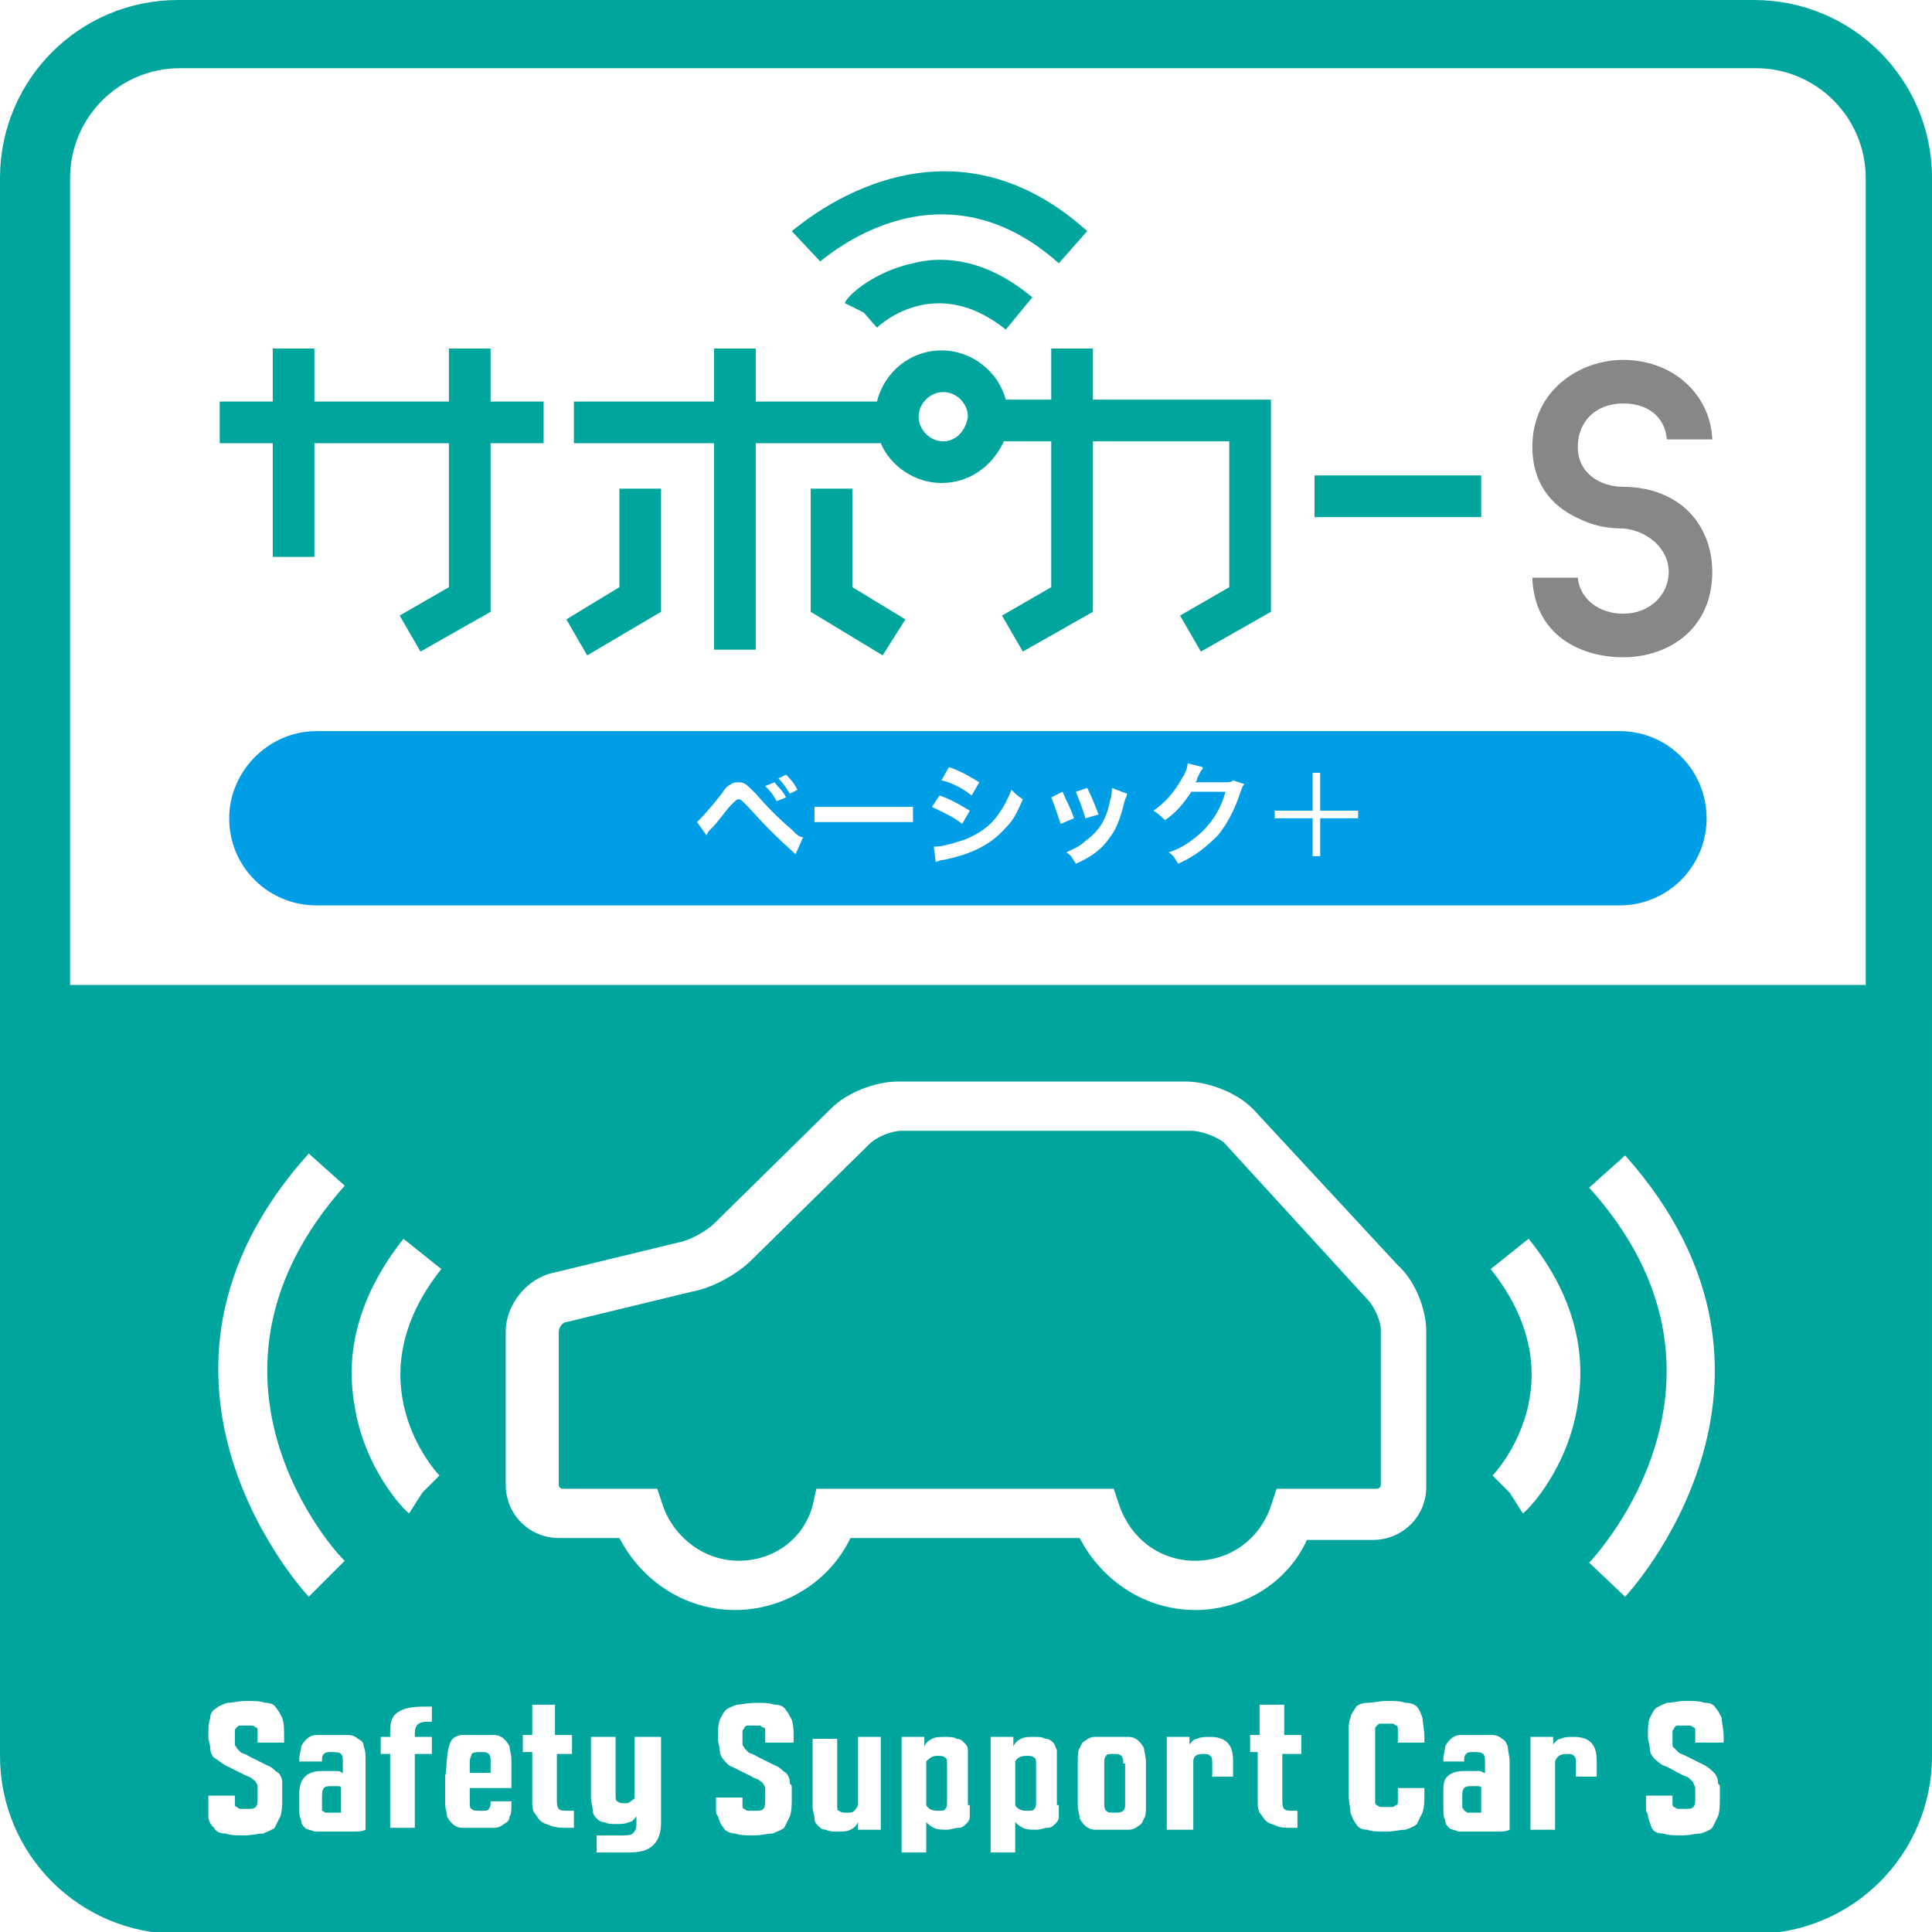 <?xml version="1.0" encoding="utf-8"?>
<!-- Generator: Adobe Illustrator 22.0.1, SVG Export Plug-In . SVG Version: 6.00 Build 0)  -->
<svg version="1.1" id="レイヤー_1" xmlns="http://www.w3.org/2000/svg" xmlns:xlink="http://www.w3.org/1999/xlink" x="0px"
	 y="0px" viewBox="0 0 102 102" style="enable-background:new 0 0 102 102;" xml:space="preserve">
<rect x="0" y="0" width="102" height="102" fill="#333333" stroke="none"/>
<style type="text/css">
	.st0{fill:none;stroke:#FFFFFF;stroke-width:9;stroke-linecap:round;stroke-linejoin:round;}
	.st1{fill:#FFFFFF;}
	.st2{fill:#009EE7;}
	.st3{fill:#878787;}
	.st4{fill:#00A69D;}
</style>
<g>
	<g>
		<path class="st0" d="M92.6,0H9.4C4.2,0,0,4.2,0,9.4V54l0,0v38.2v0v0.5c0,5.2,4.2,9.4,9.4,9.4h83.2c5.2,0,9.4-4.2,9.4-9.4v-0.5V54
			V9.4C102,4.2,97.8,0,92.6,0z"/>
		<g>
			<path class="st0" d="M90.1,43.2c0,2.5-2,4.6-4.6,4.6H16.7c-2.5,0-4.6-2-4.6-4.6l0,0c0-2.5,2.1-4.6,4.6-4.6h68.8
				C88.1,38.6,90.1,40.7,90.1,43.2L90.1,43.2z"/>
			<path class="st0" d="M88,26.2c-1-0.5-2.1-0.5-2.3-0.5c-1.2,0-2.4-0.7-2.4-2.1c0-1.4,1-2.3,2.4-2.3c1.3,0,2.2,0.7,2.3,1.9h2.4
				c-0.1-2.4-2.1-4.2-4.7-4.2c-2.3,0-4.8,1.6-4.8,4.6c0,1.8,0.9,3.1,2.5,3.8c1,0.5,2,0.5,2.3,0.5c1.2,0.1,2.4,1,2.4,2.3
				c0,1.2-1,2.2-2.4,2.2c-1.3,0-2.3-0.8-2.4-1.9h-2.4c0.1,3,2.5,4.2,4.8,4.2c2.4,0,4.7-1.5,4.7-4.5C90.4,28.4,89.5,26.9,88,26.2z"/>
			<g>
				<polygon class="st0" points="25.9,18.4 23.7,18.4 23.7,21.2 16.6,21.2 16.6,18.4 14.4,18.4 14.4,21.2 11.6,21.2 11.6,23.4 
					14.4,23.4 14.4,29.4 16.6,29.4 16.6,23.4 23.7,23.4 23.7,31 21.1,32.5 22.2,34.4 25.9,32.3 25.9,23.4 28.7,23.4 28.7,21.2 
					25.9,21.2 				"/>
				<path class="st0" d="M57.7,18.4h-2.2v2.7h-2.4c-0.4-1.5-1.8-2.6-3.4-2.6c-1.6,0-3,1.1-3.4,2.7h-6.4v-2.8h-2.2v2.8h-7.4v2.2h7.4
					v10.9h2.2V23.4h6.6c0.5,1.2,1.8,2.1,3.2,2.1c1.5,0,2.7-0.9,3.3-2.2h2.5V31l-2.6,1.5l1.1,1.9l3.7-2.1v-9h7.2V31l-2.6,1.5l1.1,1.9
					l3.7-2.1V21.1h-9.4V18.4z M49.8,23.3c-0.7,0-1.3-0.6-1.3-1.3c0-0.7,0.6-1.3,1.3-1.3c0.7,0,1.3,0.6,1.3,1.3
					C51,22.7,50.5,23.3,49.8,23.3z"/>
				<polygon class="st0" points="32.7,31 29.9,32.7 31,34.6 34.9,32.3 34.9,25.8 32.7,25.8 				"/>
				<polygon class="st0" points="45,25.8 42.8,25.8 42.8,32.3 46.6,34.6 47.8,32.7 45,31 				"/>
				<rect x="69.4" y="25.1" class="st0" width="8.8" height="2.2"/>
				<path class="st0" d="M48.2,13.9c-1.9,0.4-3.4,1.6-3.6,2.1l1,0.5l0.7,0.8c0.3-0.3,3.2-2.8,6.8,0.1l1.4-1.7
					C52,13.6,49.7,13.5,48.2,13.9z"/>
				<path class="st0" d="M55.9,13.9l1.5-1.7c-7.9-7.1-15.5,0-15.6,0l1.5,1.6C43.5,13.7,49.5,8.2,55.9,13.9z"/>
			</g>
			<g>
				<path class="st0" d="M36.8,43.4c0.1-0.1,0.1-0.1,0.2-0.2c0.2-0.2,0.8-0.9,1.1-1.3c0.2-0.3,0.3-0.4,0.5-0.5
					c0.1-0.1,0.3-0.1,0.4-0.1c0.3,0,0.4,0.1,0.9,0.6c0.6,0.7,1.2,1.3,1.9,1.9c0.3,0.3,0.4,0.4,0.6,0.4L42,45.1
					c-1.2-1.1-1.5-1.4-2.5-2.5c-0.4-0.4-0.4-0.4-0.5-0.4c-0.1,0-0.1,0-0.4,0.3c-0.3,0.3-0.6,0.8-1.1,1.3c-0.1,0.1-0.1,0.1-0.2,0.3
					L36.8,43.4z M40.9,41.3c0.2,0.3,0.4,0.4,0.6,0.8L41,42.3c-0.2-0.4-0.4-0.6-0.6-0.8L40.9,41.3z M41.7,41.9
					c-0.2-0.3-0.3-0.5-0.6-0.8l0.4-0.2c0.2,0.2,0.4,0.4,0.6,0.8L41.7,41.9z"/>
				<path class="st0" d="M43,42.6c0.3,0,0.4,0,1,0h3.2c0.6,0,0.7,0,1,0v0.8c-0.2,0-0.3,0-1,0h-3.2c-0.7,0-0.7,0-1,0V42.6z"/>
				<path class="st0" d="M49.6,42c0.6,0.2,1.1,0.5,1.6,0.8l-0.4,0.7c-0.5-0.4-1-0.6-1.6-0.9L49.6,42z M49.3,44.7
					c0.5,0,1.1-0.2,1.7-0.4c0.7-0.3,1.3-0.7,1.7-1.3c0.3-0.4,0.5-0.8,0.7-1.3c0.2,0.2,0.3,0.3,0.6,0.5c-0.3,0.7-0.5,1.1-0.9,1.5
					c-0.8,0.9-1.8,1.4-3.3,1.7c-0.2,0-0.3,0.1-0.4,0.1L49.3,44.7z M50.1,40.5c0.6,0.2,1.1,0.5,1.6,0.8L51.3,42
					c-0.5-0.4-1.1-0.7-1.6-0.8L50.1,40.5z"/>
				<path class="st0" d="M56.1,41.8c0.2,0.5,0.4,0.8,0.6,1.4L56,43.5c-0.2-0.6-0.3-0.9-0.5-1.4L56.1,41.8z M59.5,41.9
					c0,0.1,0,0.1-0.1,0.3c-0.2,0.8-0.4,1.5-0.8,2c-0.4,0.6-0.9,1-1.8,1.4c-0.2-0.3-0.2-0.4-0.5-0.6c0.4-0.2,0.7-0.3,1-0.6
					c0.7-0.5,1.1-1.1,1.3-2.1c0.1-0.3,0.1-0.5,0.1-0.7L59.5,41.9z M57.4,41.6c0.3,0.6,0.4,0.9,0.6,1.4l-0.7,0.2
					c-0.1-0.4-0.3-0.9-0.5-1.4L57.4,41.6z"/>
				<path class="st0" d="M65.7,41.4c-0.1,0.1-0.1,0.1-0.2,0.4c-0.3,0.9-0.7,1.7-1.2,2.3c-0.6,0.6-1.2,1.1-2.1,1.5
					c-0.2-0.3-0.2-0.4-0.5-0.6c0.6-0.2,0.9-0.4,1.3-0.7c0.8-0.6,1.4-1.4,1.7-2.5l-1.8,0c-0.4,0.6-0.8,1.1-1.4,1.5
					c-0.2-0.2-0.3-0.3-0.6-0.5c0.7-0.5,1.1-1,1.5-1.7c0.2-0.3,0.3-0.6,0.3-0.8l0.8,0.2c0,0.1,0,0.1-0.1,0.2c0,0,0,0-0.1,0.2
					c0,0,0,0-0.1,0.2c0,0.1,0,0.1-0.1,0.2c0.1,0,0.2,0,0.3,0l1.3,0c0.2,0,0.3,0,0.4-0.1L65.7,41.4z"/>
				<path class="st0" d="M71.7,42.8v0.4h-2v2h-0.4v-2h-2v-0.4h2v-2h0.4v2H71.7z"/>
			</g>
			<path class="st0" d="M92.6,0H9.4C4.2,0,0,4.2,0,9.4V54l0,0v38.2v0v0.5c0,5.2,4.2,9.4,9.4,9.4h83.2c5.2,0,9.4-4.2,9.4-9.4v-0.5V54
				V9.4C102,4.2,97.8,0,92.6,0z M3.7,52V9.4c0-3.2,2.6-5.8,5.8-5.8h83.2c3.2,0,5.8,2.6,5.8,5.8V52H3.7z"/>
			<g>
				<path class="st0" d="M21.6,79.9c-0.3-0.2-2.4-2.4-2.9-5.8c-0.5-3,0.4-5.9,2.6-8.7l2,1.6c-4.7,5.9-0.3,10.7-0.1,10.9l-0.9,0.9
					L21.6,79.9z"/>
				<path class="st0" d="M16.3,84.3c-0.1-0.1-10.7-11.5,0-23.4l1.9,1.7c-9,10.1-0.4,19.5,0,19.8L16.3,84.3z"/>
				<path class="st0" d="M80.4,79.9l-0.7-1.1l-0.9-0.9c0.2-0.2,4.6-5-0.1-10.9l2-1.6c2.2,2.7,3.1,5.7,2.6,8.7
					C82.8,77.5,80.7,79.7,80.4,79.9z"/>
				<path class="st0" d="M85.8,84.3l-1.9-1.8l1,0.9l-1-0.9c0.4-0.4,9-9.8,0-19.8l1.9-1.7C96.4,72.9,85.9,84.2,85.8,84.3z"/>
				<path class="st0" d="M63.1,85c-2.6,0-4.9-1.5-6.1-3.8H44.9c-1.1,2.3-3.5,3.8-6.1,3.8c-2.6,0-4.9-1.5-6.1-3.8h-3.2
					c-1.6,0-2.8-1.3-2.8-2.8v-8.1c0-1.4,1.1-2.8,2.5-3.1l6.6-1.6c0.6-0.1,1.5-0.6,1.9-1l6.2-6.1c0.8-0.8,2.3-1.4,3.5-1.4h15.2
					c1.2,0,2.7,0.6,3.5,1.4l0.1,0.1l7.6,8.2c0.9,0.8,1.5,2.3,1.5,3.5v8.2c0,1.6-1.3,2.8-2.8,2.8h-3.5C68,83.5,65.7,85,63.1,85z
					 M43.1,78.6h15.7l0.3,0.9c0.6,1.7,2.1,2.9,4,2.9c1.8,0,3.4-1.1,4-2.9l0.3-0.9h5.3c0.1,0,0.2-0.1,0.2-0.2v-8.2
					c0-0.5-0.4-1.3-0.7-1.6l-0.1-0.1l-7.5-8.2c-0.4-0.3-1.2-0.6-1.7-0.6H47.6c-0.5,0-1.3,0.3-1.7,0.7l-6.2,6.1
					c-0.8,0.8-2.1,1.5-3.2,1.7l-6.6,1.6c-0.2,0-0.4,0.3-0.4,0.5v8.1c0,0.1,0.1,0.2,0.2,0.2h5l0.3,0.9c0.6,1.7,2.2,2.9,4,2.9
					c1.8,0,3.4-1.1,3.9-2.9L43.1,78.6z"/>
			</g>
			<g>
				<path class="st0" d="M22.8,92.6h-0.9v3.9h-1.3v-3.9h-0.5v-0.9h0.5v-0.3c0-0.5,0.1-0.8,0.4-1c0.3-0.2,0.7-0.3,1.4-0.3h0.4v0.8
					h-0.3c-0.4,0-0.6,0.2-0.6,0.6v0.2h0.9V92.6z"/>
				<path class="st0" d="M23.9,91.8c0.1-0.1,0.3-0.2,0.5-0.2c0.2,0,0.5,0,0.9,0c0.3,0,0.6,0,0.8,0c0.2,0,0.4,0.1,0.5,0.2
					c0.1,0.1,0.2,0.2,0.3,0.4c0,0.2,0.1,0.4,0.1,0.7v1.5h-2.2v0.7c0,0.2,0,0.4,0.1,0.4c0.1,0.1,0.2,0.1,0.5,0.1c0.2,0,0.4,0,0.4-0.1
					c0.1-0.1,0.1-0.2,0.1-0.4v0H27v0.1c0,0.3,0,0.6-0.1,0.7c0,0.2-0.1,0.3-0.3,0.4c-0.1,0.1-0.3,0.2-0.5,0.2c-0.2,0-0.5,0-0.8,0
					c-0.4,0-0.7,0-0.9,0c-0.2,0-0.4-0.1-0.5-0.2c-0.1-0.1-0.2-0.2-0.3-0.4c0-0.2-0.1-0.4-0.1-0.7v-1.5
					C23.6,93.8,23.5,92.2,23.9,91.8z M24.8,93.6h1.1v-0.6c0-0.2,0-0.3-0.1-0.4c-0.1-0.1-0.2-0.1-0.4-0.1c-0.2,0-0.4,0-0.5,0.1
					c0,0.1-0.1,0.2-0.1,0.4V93.6z"/>
				<path class="st0" d="M30.3,92.6h-0.9V95c0,0.2,0,0.4,0.1,0.5c0.1,0.1,0.2,0.1,0.5,0.1h0.3v0.9H30c-0.3,0-0.6,0-0.9-0.1
					c-0.2-0.1-0.4-0.1-0.6-0.3c-0.1-0.1-0.2-0.3-0.3-0.4c-0.1-0.2-0.1-0.4-0.1-0.6v-2.6h-0.5v-0.9h0.5v-1.6h1.2v1.6h0.9V92.6z"/>
				<path class="st0" d="M33.6,91.7h1.3v4.5c0,0.5-0.1,0.9-0.4,1.2c-0.3,0.3-0.7,0.4-1.3,0.4h-1.7v-0.9h1.3c0.3,0,0.5,0,0.6-0.1
					c0.1-0.1,0.2-0.2,0.2-0.5v-0.4c-0.1,0.1-0.2,0.3-0.4,0.3c-0.2,0.1-0.4,0.1-0.7,0.1c-0.2,0-0.4,0-0.6-0.1c-0.2,0-0.3-0.1-0.4-0.2
					c-0.1-0.1-0.2-0.2-0.2-0.4c0-0.2-0.1-0.4-0.1-0.7v-3.2h1.3v3c0,0.2,0,0.4,0.1,0.4c0.1,0.1,0.2,0.1,0.4,0.1c0.1,0,0.2,0,0.3-0.1
					c0.1-0.1,0.2-0.1,0.2-0.2V91.7z"/>
				<path class="st0" d="M45.2,91.7h1.3v4.9h-1.2v-0.4c-0.1,0.2-0.2,0.3-0.4,0.4c-0.2,0.1-0.4,0.1-0.7,0.1c-0.2,0-0.4,0-0.6-0.1
					c-0.2,0-0.3-0.1-0.4-0.2c-0.1-0.1-0.2-0.2-0.2-0.4c0-0.2-0.1-0.4-0.1-0.6v-3.6h1.3v3.5c0,0.2,0,0.3,0.1,0.3
					c0.1,0.1,0.2,0.1,0.4,0.1c0.2,0,0.3,0,0.4-0.1c0.1-0.1,0.1-0.1,0.2-0.3V91.7z"/>
				<path class="st0" d="M51.2,95.3c0,0.3,0,0.5,0,0.6c0,0.2-0.1,0.3-0.2,0.4c-0.1,0.1-0.2,0.2-0.4,0.2c-0.2,0-0.4,0.1-0.6,0.1
					c-0.3,0-0.5,0-0.7-0.1c-0.2-0.1-0.3-0.2-0.4-0.3v1.6h-1.3v-6.1h1.2v0.5c0.1-0.2,0.2-0.3,0.4-0.4c0.2-0.1,0.4-0.1,0.7-0.1
					c0.2,0,0.5,0,0.6,0.1c0.2,0,0.3,0.1,0.4,0.2c0.1,0.1,0.2,0.2,0.2,0.4c0,0.2,0,0.4,0,0.6V95.3z M48.9,95.3
					c0.1,0.2,0.3,0.3,0.6,0.3c0.2,0,0.4,0,0.4-0.1c0.1-0.1,0.1-0.2,0.1-0.4v-1.9c0-0.2,0-0.4-0.1-0.4c-0.1-0.1-0.2-0.1-0.4-0.1
					c-0.3,0-0.4,0.1-0.6,0.3V95.3z"/>
				<path class="st0" d="M55.9,95.3c0,0.3,0,0.5,0,0.6c0,0.2-0.1,0.3-0.2,0.4c-0.1,0.1-0.2,0.2-0.4,0.2c-0.2,0-0.3,0.1-0.6,0.1
					c-0.3,0-0.5,0-0.7-0.1c-0.2-0.1-0.3-0.2-0.4-0.3v1.6h-1.3v-6.1h1.2v0.5c0.1-0.2,0.2-0.3,0.4-0.4c0.2-0.1,0.4-0.1,0.7-0.1
					c0.3,0,0.4,0,0.6,0.1c0.2,0,0.3,0.1,0.4,0.2c0.1,0.1,0.1,0.2,0.2,0.4c0,0.2,0,0.4,0,0.6V95.3z M53.6,95.3
					c0.1,0.2,0.3,0.3,0.6,0.3c0.2,0,0.4,0,0.4-0.1c0.1-0.1,0.1-0.2,0.1-0.4v-1.9c0-0.2,0-0.4-0.1-0.4c-0.1-0.1-0.2-0.1-0.4-0.1
					c-0.3,0-0.5,0.1-0.6,0.3V95.3z"/>
				<path class="st0" d="M60.5,95.3c0,0.3,0,0.6-0.1,0.7c-0.1,0.2-0.1,0.3-0.3,0.4c-0.1,0.1-0.3,0.2-0.5,0.2c-0.2,0-0.5,0-0.9,0
					c-0.4,0-0.7,0-0.9,0c-0.2,0-0.4-0.1-0.5-0.2c-0.1-0.1-0.2-0.2-0.3-0.4c0-0.2-0.1-0.4-0.1-0.7V93c0-0.3,0-0.6,0.1-0.7
					c0.1-0.2,0.1-0.3,0.3-0.4c0.1-0.1,0.3-0.2,0.5-0.2c0.2,0,0.5,0,0.9,0c0.4,0,0.7,0,0.9,0c0.2,0,0.4,0.1,0.5,0.2
					c0.1,0.1,0.2,0.2,0.3,0.4c0,0.2,0.1,0.4,0.1,0.7V95.3z M59.3,93.1c0-0.2,0-0.3-0.1-0.4c-0.1-0.1-0.2-0.1-0.4-0.1
					c-0.2,0-0.4,0-0.4,0.1c-0.1,0.1-0.1,0.2-0.1,0.4v2.1c0,0.2,0,0.3,0.1,0.4c0.1,0.1,0.2,0.1,0.4,0.1c0.2,0,0.4,0,0.5-0.1
					c0.1-0.1,0.1-0.2,0.1-0.4V93.1z"/>
				<path class="st0" d="M62.9,96.6h-1.3v-4.9h1.2v0.4c0.1-0.1,0.2-0.3,0.4-0.3c0.2-0.1,0.4-0.1,0.7-0.1c0.4,0,0.7,0.1,0.9,0.3
					c0.2,0.2,0.3,0.5,0.3,1v0.8H64v-0.7c0-0.2,0-0.3-0.1-0.4c-0.1-0.1-0.2-0.1-0.4-0.1c-0.3,0-0.5,0.1-0.5,0.4V96.6z"/>
				<path class="st0" d="M68.6,92.6h-0.9V95c0,0.2,0,0.4,0.1,0.5c0.1,0.1,0.2,0.1,0.5,0.1h0.2v0.9h-0.3c-0.3,0-0.6,0-0.8-0.1
					c-0.2-0.1-0.4-0.1-0.6-0.3c-0.1-0.1-0.2-0.3-0.3-0.4c-0.1-0.2-0.1-0.4-0.1-0.6v-2.6H66v-0.9h0.5v-1.6h1.3v1.6h0.9V92.6z"/>
				<path class="st0" d="M73.8,92v-0.3c0-0.2,0-0.3,0-0.4c0-0.1,0-0.2-0.1-0.2c0,0-0.1-0.1-0.2-0.1c-0.1,0-0.2,0-0.3,0
					c-0.1,0-0.2,0-0.3,0c-0.1,0-0.1,0-0.2,0.1c-0.1,0.1-0.1,0.1-0.1,0.2c0,0.1,0,0.2,0,0.3v3.1c0,0.2,0,0.3,0,0.4
					c0,0.1,0,0.2,0.1,0.2c0,0,0.1,0.1,0.2,0.1c0.1,0,0.2,0,0.3,0c0.1,0,0.2,0,0.3,0c0.1,0,0.2-0.1,0.2-0.1c0.1,0,0.1-0.1,0.1-0.2
					c0-0.1,0-0.2,0-0.4v-0.3h1.4v0.3c0,0.4,0,0.7-0.1,1c-0.1,0.2-0.2,0.4-0.3,0.6c-0.1,0.1-0.3,0.2-0.6,0.3c-0.3,0-0.6,0.1-1,0.1
					c-0.4,0-0.8,0-1-0.1c-0.3,0-0.5-0.1-0.6-0.3c-0.1-0.1-0.2-0.3-0.3-0.6c0-0.2-0.1-0.6-0.1-1v-3.1c0-0.4,0-0.7,0.1-0.9
					c0-0.2,0.2-0.4,0.3-0.6c0.1-0.1,0.3-0.2,0.6-0.2c0.3,0,0.6-0.1,1-0.1c0.4,0,0.7,0,1,0.1c0.3,0,0.5,0.1,0.6,0.2
					c0.1,0.1,0.2,0.3,0.3,0.6c0,0.2,0.1,0.6,0.1,1V92H73.8z"/>
				<path class="st0" d="M82.1,96.6h-1.3v-4.9H82v0.4c0.1-0.1,0.2-0.3,0.4-0.3c0.2-0.1,0.4-0.1,0.7-0.1c0.4,0,0.7,0.1,0.9,0.3
					c0.2,0.2,0.3,0.5,0.3,1v0.8h-1.1v-0.7c0-0.2,0-0.3-0.1-0.4c-0.1-0.1-0.2-0.1-0.4-0.1c-0.3,0-0.5,0.1-0.6,0.4V96.6z"/>
				<path class="st0" d="M89.5,92v-0.2c0-0.1,0-0.3,0-0.4c0-0.1,0-0.2-0.1-0.2c0,0-0.1-0.1-0.2-0.1c-0.1,0-0.2,0-0.3,0
					c-0.1,0-0.3,0-0.3,0c-0.1,0-0.1,0-0.2,0.1c0,0.1-0.1,0.1-0.1,0.2c0,0.1,0,0.2,0,0.4v0c0,0.1,0,0.2,0,0.3c0,0.1,0,0.1,0.1,0.2
					c0.1,0.1,0.1,0.1,0.2,0.2c0.1,0.1,0.2,0.1,0.4,0.2c0.4,0.2,0.8,0.4,1,0.5c0.2,0.1,0.4,0.3,0.5,0.4c0.1,0.1,0.2,0.3,0.2,0.5
					c0,0.2,0.1,0,0.1,0.3v0.5c0,0.4,0,0.7-0.1,1c-0.1,0.2-0.2,0.4-0.3,0.6c-0.1,0.1-0.3,0.2-0.6,0.3c-0.3,0-0.6,0.1-1,0.1
					c-0.4,0-0.7,0-1-0.1c-0.3,0-0.5-0.1-0.6-0.3C87.1,96.2,87,96,87,95.8c-0.1-0.2-0.1-0.1-0.1-0.5v-0.5h1.4v0.5c0,0.2,0-0.1,0-0.1
					c0,0.1,0,0.2,0.1,0.2c0,0,0.1,0.1,0.2,0.1c0.1,0,0.2,0,0.3,0c0.3,0,0.4,0,0.5-0.1c0.1-0.1,0.1-0.3,0.1-0.6v-0.5
					c0-0.1,0,0.2,0,0.1c0-0.1-0.1-0.2-0.1-0.3c-0.1-0.1-0.1-0.1-0.2-0.2c-0.1-0.1-0.2-0.1-0.4-0.2c-0.4-0.2-0.7-0.4-1-0.5
					c-0.2-0.1-0.4-0.3-0.5-0.4c-0.1-0.1-0.2-0.3-0.2-0.5c0-0.2-0.1-0.4-0.1-0.6v0c0-0.4,0-0.7,0.1-1c0.1-0.2,0.2-0.4,0.3-0.5
					c0.1-0.1,0.4-0.2,0.6-0.3c0.3,0,0.6-0.1,1-0.1c0.4,0,0.7,0,1,0.1c0.3,0,0.5,0.1,0.6,0.3c0.1,0.1,0.2,0.3,0.3,0.5
					c0,0.3,0.1,0.6,0.1,1V92H89.5z"/>
				<path class="st0" d="M40.4,92v-0.2c0-0.1,0-0.3,0-0.4c0-0.1,0-0.2-0.1-0.2c-0.1,0-0.1-0.1-0.2-0.1c-0.1,0-0.2,0-0.3,0
					c-0.1,0-0.3,0-0.3,0c-0.1,0-0.1,0-0.2,0.1c0,0.1-0.1,0.1-0.1,0.2c0,0.1,0,0.2,0,0.4v0c0,0.1,0,0.2,0,0.3c0,0.1,0.1,0.1,0.1,0.2
					c0.1,0.1,0.1,0.1,0.2,0.2c0.1,0.1,0.3,0.1,0.4,0.2c0.4,0.2,0.8,0.4,1,0.5c0.3,0.1,0.4,0.3,0.6,0.4c0.1,0.1,0.2,0.3,0.2,0.5
					c0,0.2,0.1,0,0.1,0.3v0.5c0,0.4,0,0.7-0.1,1c-0.1,0.2-0.2,0.4-0.3,0.6c-0.1,0.1-0.4,0.2-0.6,0.3c-0.3,0-0.6,0.1-1,0.1
					c-0.4,0-0.7,0-1-0.1c-0.2,0-0.5-0.1-0.6-0.3c-0.1-0.1-0.2-0.3-0.3-0.6c-0.1-0.2-0.1-0.1-0.1-0.5v-0.5h1.4v0.5c0,0.2,0-0.1,0-0.1
					c0,0.1,0,0.2,0.1,0.2c0,0,0.1,0.1,0.2,0.1c0.1,0,0.2,0,0.3,0c0.3,0,0.4,0,0.5-0.1c0.1-0.1,0.1-0.3,0.1-0.6v-0.5
					c0-0.1,0,0.2,0,0.1c0-0.1,0-0.2-0.1-0.3c0-0.1-0.1-0.1-0.2-0.2c-0.1-0.1-0.3-0.1-0.4-0.2c-0.4-0.2-0.8-0.4-1-0.5
					c-0.3-0.1-0.4-0.3-0.5-0.4c-0.1-0.1-0.2-0.3-0.2-0.5c0-0.2-0.1-0.4-0.1-0.6v0c0-0.4,0-0.7,0.1-1c0.1-0.2,0.2-0.4,0.3-0.5
					c0.1-0.1,0.3-0.2,0.6-0.3c0.2,0,0.6-0.1,1-0.1c0.4,0,0.7,0,1,0.1c0.3,0,0.5,0.1,0.6,0.3c0.1,0.1,0.2,0.3,0.3,0.5
					c0.1,0.3,0.1,0.6,0.1,1V92H40.4z"/>
				<path class="st0" d="M13.6,92v-0.2c0-0.1,0-0.3,0-0.4c0-0.1,0-0.2-0.1-0.2c0,0-0.1-0.1-0.2-0.1c-0.1,0-0.2,0-0.3,0
					c-0.1,0-0.3,0-0.3,0c-0.1,0-0.1,0-0.2,0.1c-0.1,0.1-0.1,0.1-0.1,0.2c0,0.1,0,0.2,0,0.4v0c0,0.1,0,0.2,0,0.3
					c0,0.1,0.1,0.1,0.1,0.2c0.1,0.1,0.1,0.1,0.2,0.2c0.1,0.1,0.3,0.1,0.4,0.2c0.4,0.2,0.8,0.4,1,0.5c0.3,0.1,0.4,0.3,0.6,0.4
					c0.1,0.1,0.2,0.3,0.2,0.5c0,0.2,0,0,0,0.3v0.5c0,0.4,0,0.7-0.1,1c-0.1,0.2-0.2,0.4-0.3,0.6c-0.1,0.1-0.4,0.2-0.6,0.3
					c-0.3,0-0.6,0.1-1,0.1c-0.4,0-0.7,0-1-0.1c-0.3,0-0.5-0.1-0.6-0.3c-0.1-0.1-0.3-0.3-0.3-0.6C11,95.6,11,95.7,11,95.3v-0.5h1.4
					v0.5c0,0.2,0-0.1,0-0.1c0,0.1,0,0.2,0.1,0.2c0,0,0.1,0.1,0.2,0.1c0.1,0,0.2,0,0.3,0c0.3,0,0.4,0,0.5-0.1
					c0.1-0.1,0.1-0.3,0.1-0.6v-0.5c0-0.1,0,0.2,0,0.1c0-0.1,0-0.2-0.1-0.3c0-0.1-0.1-0.1-0.2-0.2c-0.1-0.1-0.2-0.1-0.4-0.2
					c-0.4-0.2-0.8-0.4-1-0.5c-0.2-0.1-0.4-0.3-0.6-0.4c-0.1-0.1-0.2-0.3-0.2-0.5c0-0.2-0.1-0.4-0.1-0.6v0c0-0.4,0-0.7,0.1-1
					c0-0.2,0.1-0.4,0.3-0.5c0.1-0.1,0.3-0.2,0.6-0.3c0.3,0,0.6-0.1,1-0.1c0.4,0,0.7,0,1,0.1c0.3,0,0.5,0.1,0.6,0.3
					c0.1,0.1,0.2,0.3,0.3,0.5c0.1,0.3,0.1,0.6,0.1,1V92H13.6z"/>
				<path class="st0" d="M79.6,92.2c-0.1-0.2-0.1-0.3-0.3-0.4c-0.1-0.1-0.3-0.2-0.5-0.2c-0.2,0-0.5,0-0.9,0c-0.3,0-0.6,0-0.8,0
					c-0.2,0-0.4,0.1-0.5,0.2c-0.1,0.1-0.2,0.2-0.3,0.4c0,0.2-0.1,0.4-0.1,0.7V93h1.1c0-0.2,0-0.3,0.1-0.4c0.1-0.1,0.2-0.1,0.4-0.1
					c0.2,0,0.4,0,0.5,0.1c0.1,0.1,0.1,0.2,0.1,0.5v0.5c-0.1,0-0.2-0.1-0.3-0.1c-0.1,0-0.3,0-0.6,0h-0.2c-0.4,0-0.7,0.1-0.9,0.3
					c-0.2,0.2-0.2,0.5-0.2,0.9v0.7c0,0.3,0,0.5,0.1,0.7c0,0.2,0.1,0.3,0.2,0.4c0.1,0.1,0.3,0.1,0.5,0.2c0.2,0,0.5,0,0.8,0
					c0.5,0,0.9,0,1.2,0c0.3,0,0.5,0,0.7-0.1V93C79.7,92.7,79.6,92.4,79.6,92.2z M78.4,95.7c0,0-0.1,0-0.2,0c-0.1,0-0.2,0-0.4,0
					c-0.1,0-0.2,0-0.3,0c-0.1,0-0.1-0.1-0.2-0.1c0-0.1-0.1-0.1-0.1-0.2c0-0.1,0-0.2,0-0.3v-0.2c0-0.2,0-0.4,0.1-0.5
					c0.1-0.1,0.2-0.1,0.4-0.1c0.1,0,0.2,0,0.3,0c0.1,0,0.2,0,0.2,0.1V95.7z"/>
				<path class="st0" d="M19.2,92.2c0-0.2-0.1-0.3-0.3-0.4c-0.1-0.1-0.3-0.2-0.5-0.2c-0.2,0-0.5,0-0.9,0c-0.3,0-0.6,0-0.8,0
					c-0.2,0-0.4,0.1-0.5,0.2c-0.1,0.1-0.2,0.2-0.3,0.4c0,0.2-0.1,0.4-0.1,0.7V93H17c0-0.2,0-0.3,0.1-0.4c0.1-0.1,0.2-0.1,0.4-0.1
					c0.2,0,0.4,0,0.5,0.1c0.1,0.1,0.1,0.2,0.1,0.5v0.5c-0.1,0-0.1-0.1-0.3-0.1c-0.1,0-0.3,0-0.6,0H17c-0.4,0-0.7,0.1-0.9,0.3
					c-0.2,0.2-0.3,0.5-0.3,0.9v0.7c0,0.3,0,0.5,0.1,0.7c0,0.2,0.1,0.3,0.2,0.4c0.1,0.1,0.3,0.1,0.5,0.2c0.2,0,0.5,0,0.8,0
					c0.5,0,0.9,0,1.2,0c0.3,0,0.5,0,0.7-0.1V93C19.3,92.7,19.3,92.4,19.2,92.2z M18.1,95.7c0,0-0.1,0-0.2,0c-0.1,0-0.2,0-0.4,0
					c-0.1,0-0.2,0-0.3,0c-0.1,0-0.1-0.1-0.2-0.1c0-0.1,0-0.1,0-0.2c0-0.1,0-0.2,0-0.3v-0.2c0-0.2,0-0.4,0.1-0.5
					c0.1-0.1,0.2-0.1,0.4-0.1c0.1,0,0.3,0,0.3,0c0.1,0,0.2,0,0.2,0.1V95.7z"/>
			</g>
		</g>
	</g>
	<g>
		<path class="st1" d="M92.6,0H9.4C4.2,0,0,4.2,0,9.4V54l0,0v38.2v0v0.5c0,5.2,4.2,9.4,9.4,9.4h83.2c5.2,0,9.4-4.2,9.4-9.4v-0.5V54
			V9.4C102,4.2,97.8,0,92.6,0z"/>
		<g>
			<path class="st2" d="M90.1,43.2c0,2.5-2,4.6-4.6,4.6H16.7c-2.5,0-4.6-2-4.6-4.6l0,0c0-2.5,2.1-4.6,4.6-4.6h68.8
				C88.1,38.6,90.1,40.7,90.1,43.2L90.1,43.2z"/>
			<path class="st3" d="M88,26.2c-1-0.5-2.1-0.5-2.3-0.5c-1.2,0-2.4-0.7-2.4-2.1c0-1.4,1-2.3,2.4-2.3c1.3,0,2.2,0.7,2.3,1.9h2.4
				c-0.1-2.4-2.1-4.2-4.7-4.2c-2.3,0-4.8,1.6-4.8,4.6c0,1.8,0.9,3.1,2.5,3.8c1,0.5,2,0.5,2.3,0.5c1.2,0.1,2.4,1,2.4,2.3
				c0,1.2-1,2.2-2.4,2.2c-1.3,0-2.3-0.8-2.4-1.9h-2.4c0.1,3,2.5,4.2,4.8,4.2c2.4,0,4.7-1.5,4.7-4.5C90.4,28.4,89.5,26.9,88,26.2z"/>
			<g>
				<polygon class="st4" points="25.9,18.4 23.7,18.4 23.7,21.2 16.6,21.2 16.6,18.4 14.4,18.4 14.4,21.2 11.6,21.2 11.6,23.4 
					14.4,23.4 14.4,29.4 16.6,29.4 16.6,23.4 23.7,23.4 23.7,31 21.1,32.5 22.2,34.4 25.9,32.3 25.9,23.4 28.7,23.4 28.7,21.2 
					25.9,21.2 				"/>
				<path class="st4" d="M57.7,18.4h-2.2v2.7h-2.4c-0.4-1.5-1.8-2.6-3.4-2.6c-1.6,0-3,1.1-3.4,2.7h-6.4v-2.8h-2.2v2.8h-7.4v2.2h7.4
					v10.9h2.2V23.4h6.6c0.5,1.2,1.8,2.1,3.2,2.1c1.5,0,2.7-0.9,3.3-2.2h2.5V31l-2.6,1.5l1.1,1.9l3.7-2.1v-9h7.2V31l-2.6,1.5l1.1,1.9
					l3.7-2.1V21.1h-9.4V18.4z M49.8,23.3c-0.7,0-1.3-0.6-1.3-1.3c0-0.7,0.6-1.3,1.3-1.3c0.7,0,1.3,0.6,1.3,1.3
					C51,22.7,50.5,23.3,49.8,23.3z"/>
				<polygon class="st4" points="32.7,31 29.9,32.7 31,34.6 34.9,32.3 34.9,25.8 32.7,25.8 				"/>
				<polygon class="st4" points="45,25.8 42.8,25.8 42.8,32.3 46.6,34.6 47.8,32.7 45,31 				"/>
				<rect x="69.4" y="25.1" class="st4" width="8.8" height="2.2"/>
				<path class="st4" d="M48.2,13.9c-1.9,0.4-3.4,1.6-3.6,2.1l1,0.5l0.7,0.8c0.3-0.3,3.2-2.8,6.8,0.1l1.4-1.7
					C52,13.6,49.7,13.5,48.2,13.9z"/>
				<path class="st4" d="M55.9,13.9l1.5-1.7c-7.9-7.1-15.5,0-15.6,0l1.5,1.6C43.5,13.7,49.5,8.2,55.9,13.9z"/>
			</g>
			<g>
				<path class="st1" d="M36.8,43.4c0.1-0.1,0.1-0.1,0.2-0.2c0.2-0.2,0.8-0.9,1.1-1.3c0.2-0.3,0.3-0.4,0.5-0.5
					c0.1-0.1,0.3-0.1,0.4-0.1c0.3,0,0.4,0.1,0.9,0.6c0.6,0.7,1.2,1.3,1.9,1.9c0.3,0.3,0.4,0.4,0.6,0.4L42,45.1
					c-1.2-1.1-1.5-1.4-2.5-2.5c-0.4-0.4-0.4-0.4-0.5-0.4c-0.1,0-0.1,0-0.4,0.3c-0.3,0.3-0.6,0.8-1.1,1.3c-0.1,0.1-0.1,0.1-0.2,0.3
					L36.8,43.4z M40.9,41.3c0.2,0.3,0.4,0.4,0.6,0.8L41,42.3c-0.2-0.4-0.4-0.6-0.6-0.8L40.9,41.3z M41.7,41.9
					c-0.2-0.3-0.3-0.5-0.6-0.8l0.4-0.2c0.2,0.2,0.4,0.4,0.6,0.8L41.7,41.9z"/>
				<path class="st1" d="M43,42.6c0.3,0,0.4,0,1,0h3.2c0.6,0,0.7,0,1,0v0.8c-0.2,0-0.3,0-1,0h-3.2c-0.7,0-0.7,0-1,0V42.6z"/>
				<path class="st1" d="M49.6,42c0.6,0.2,1.1,0.5,1.6,0.8l-0.4,0.7c-0.5-0.4-1-0.6-1.6-0.9L49.6,42z M49.3,44.7
					c0.5,0,1.1-0.2,1.7-0.4c0.7-0.3,1.3-0.7,1.7-1.3c0.3-0.4,0.5-0.8,0.7-1.3c0.2,0.2,0.3,0.3,0.6,0.5c-0.3,0.7-0.5,1.1-0.9,1.5
					c-0.8,0.9-1.8,1.4-3.3,1.7c-0.2,0-0.3,0.1-0.4,0.1L49.3,44.7z M50.1,40.5c0.6,0.2,1.1,0.5,1.6,0.8L51.3,42
					c-0.5-0.4-1.1-0.7-1.6-0.8L50.1,40.5z"/>
				<path class="st1" d="M56.1,41.8c0.2,0.5,0.4,0.8,0.6,1.4L56,43.5c-0.2-0.6-0.3-0.9-0.5-1.4L56.1,41.8z M59.5,41.9
					c0,0.1,0,0.1-0.1,0.3c-0.2,0.8-0.4,1.5-0.8,2c-0.4,0.6-0.9,1-1.8,1.4c-0.2-0.3-0.2-0.4-0.5-0.6c0.4-0.2,0.7-0.3,1-0.6
					c0.7-0.5,1.1-1.1,1.3-2.1c0.1-0.3,0.1-0.5,0.1-0.7L59.5,41.9z M57.4,41.6c0.3,0.6,0.4,0.9,0.6,1.4l-0.7,0.2
					c-0.1-0.4-0.3-0.9-0.5-1.4L57.4,41.6z"/>
				<path class="st1" d="M65.7,41.4c-0.1,0.1-0.1,0.1-0.2,0.4c-0.3,0.9-0.7,1.7-1.2,2.3c-0.6,0.6-1.2,1.1-2.1,1.5
					c-0.2-0.3-0.2-0.4-0.5-0.6c0.6-0.2,0.9-0.4,1.3-0.7c0.8-0.6,1.4-1.4,1.7-2.5l-1.8,0c-0.4,0.6-0.8,1.1-1.4,1.5
					c-0.2-0.2-0.3-0.3-0.6-0.5c0.7-0.5,1.1-1,1.5-1.7c0.2-0.3,0.3-0.6,0.3-0.8l0.8,0.2c0,0.1,0,0.1-0.1,0.2c0,0,0,0-0.1,0.2
					c0,0,0,0-0.1,0.2c0,0.1,0,0.1-0.1,0.2c0.1,0,0.2,0,0.3,0l1.3,0c0.2,0,0.3,0,0.4-0.1L65.7,41.4z"/>
				<path class="st1" d="M71.7,42.8v0.4h-2v2h-0.4v-2h-2v-0.4h2v-2h0.4v2H71.7z"/>
			</g>
			<path class="st4" d="M92.6,0H9.4C4.2,0,0,4.2,0,9.4V54l0,0v38.2v0v0.5c0,5.2,4.2,9.4,9.4,9.4h83.2c5.2,0,9.4-4.2,9.4-9.4v-0.5V54
				V9.4C102,4.2,97.8,0,92.6,0z M3.7,52V9.4c0-3.2,2.6-5.8,5.8-5.8h83.2c3.2,0,5.8,2.6,5.8,5.8V52H3.7z"/>
			<g>
				<path class="st1" d="M21.6,79.9c-0.3-0.2-2.4-2.4-2.9-5.8c-0.5-3,0.4-5.9,2.6-8.7l2,1.6c-4.7,5.9-0.3,10.7-0.1,10.9l-0.9,0.9
					L21.6,79.9z"/>
				<path class="st1" d="M16.3,84.3c-0.1-0.1-10.7-11.5,0-23.4l1.9,1.7c-9,10.1-0.4,19.5,0,19.8L16.3,84.3z"/>
				<path class="st1" d="M80.4,79.9l-0.7-1.1l-0.9-0.9c0.2-0.2,4.6-5-0.1-10.9l2-1.6c2.2,2.7,3.1,5.7,2.6,8.7
					C82.8,77.5,80.7,79.7,80.4,79.9z"/>
				<path class="st1" d="M85.8,84.3l-1.9-1.8l1,0.9l-1-0.9c0.4-0.4,9-9.8,0-19.8l1.9-1.7C96.4,72.9,85.9,84.2,85.8,84.3z"/>
				<path class="st1" d="M63.1,85c-2.6,0-4.9-1.5-6.1-3.8H44.9c-1.1,2.3-3.5,3.8-6.1,3.8c-2.6,0-4.9-1.5-6.1-3.8h-3.2
					c-1.6,0-2.8-1.3-2.8-2.8v-8.1c0-1.4,1.1-2.8,2.5-3.1l6.6-1.6c0.6-0.1,1.5-0.6,1.9-1l6.2-6.1c0.8-0.8,2.3-1.4,3.5-1.4h15.2
					c1.2,0,2.7,0.6,3.5,1.4l0.1,0.1l7.6,8.2c0.9,0.8,1.5,2.3,1.5,3.5v8.2c0,1.6-1.3,2.8-2.8,2.8h-3.5C68,83.5,65.7,85,63.1,85z
					 M43.1,78.6h15.7l0.3,0.9c0.6,1.7,2.1,2.9,4,2.9c1.8,0,3.4-1.1,4-2.9l0.3-0.9h5.3c0.1,0,0.2-0.1,0.2-0.2v-8.2
					c0-0.5-0.4-1.3-0.7-1.6l-0.1-0.1l-7.5-8.2c-0.4-0.3-1.2-0.6-1.7-0.6H47.6c-0.5,0-1.3,0.3-1.7,0.7l-6.2,6.1
					c-0.8,0.8-2.1,1.5-3.2,1.7l-6.6,1.6c-0.2,0-0.4,0.3-0.4,0.5v8.1c0,0.1,0.1,0.2,0.2,0.2h5l0.3,0.9c0.6,1.7,2.2,2.9,4,2.9
					c1.8,0,3.4-1.1,3.9-2.9L43.1,78.6z"/>
			</g>
			<g>
				<path class="st1" d="M22.8,92.6h-0.9v3.9h-1.3v-3.9h-0.5v-0.9h0.5v-0.3c0-0.5,0.1-0.8,0.4-1c0.3-0.2,0.7-0.3,1.4-0.3h0.4v0.8
					h-0.3c-0.4,0-0.6,0.2-0.6,0.6v0.2h0.9V92.6z"/>
				<path class="st1" d="M23.9,91.8c0.1-0.1,0.3-0.2,0.5-0.2c0.2,0,0.5,0,0.9,0c0.3,0,0.6,0,0.8,0c0.2,0,0.4,0.1,0.5,0.2
					c0.1,0.1,0.2,0.2,0.3,0.4c0,0.2,0.1,0.4,0.1,0.7v1.5h-2.2v0.7c0,0.2,0,0.4,0.1,0.4c0.1,0.1,0.2,0.1,0.5,0.1c0.2,0,0.4,0,0.4-0.1
					c0.1-0.1,0.1-0.2,0.1-0.4v0H27v0.1c0,0.3,0,0.6-0.1,0.7c0,0.2-0.1,0.3-0.3,0.4c-0.1,0.1-0.3,0.2-0.5,0.2c-0.2,0-0.5,0-0.8,0
					c-0.4,0-0.7,0-0.9,0c-0.2,0-0.4-0.1-0.5-0.2c-0.1-0.1-0.2-0.2-0.3-0.4c0-0.2-0.1-0.4-0.1-0.7v-1.5
					C23.6,93.8,23.5,92.2,23.9,91.8z M24.8,93.6h1.1v-0.6c0-0.2,0-0.3-0.1-0.4c-0.1-0.1-0.2-0.1-0.4-0.1c-0.2,0-0.4,0-0.5,0.1
					c0,0.1-0.1,0.2-0.1,0.4V93.6z"/>
				<path class="st1" d="M30.3,92.6h-0.9V95c0,0.2,0,0.4,0.1,0.5c0.1,0.1,0.2,0.1,0.5,0.1h0.3v0.9H30c-0.3,0-0.6,0-0.9-0.1
					c-0.2-0.1-0.4-0.1-0.6-0.3c-0.1-0.1-0.2-0.3-0.3-0.4c-0.1-0.2-0.1-0.4-0.1-0.6v-2.6h-0.5v-0.9h0.5v-1.6h1.2v1.6h0.9V92.6z"/>
				<path class="st1" d="M33.6,91.7h1.3v4.5c0,0.5-0.1,0.9-0.4,1.2c-0.3,0.3-0.7,0.4-1.3,0.4h-1.7v-0.9h1.3c0.3,0,0.5,0,0.6-0.1
					c0.1-0.1,0.2-0.2,0.2-0.5v-0.4c-0.1,0.1-0.2,0.3-0.4,0.3c-0.2,0.1-0.4,0.1-0.7,0.1c-0.2,0-0.4,0-0.6-0.1c-0.2,0-0.3-0.1-0.4-0.2
					c-0.1-0.1-0.2-0.2-0.2-0.4c0-0.2-0.1-0.4-0.1-0.7v-3.2h1.3v3c0,0.2,0,0.4,0.1,0.4c0.1,0.1,0.2,0.1,0.4,0.1c0.1,0,0.2,0,0.3-0.1
					c0.1-0.1,0.2-0.1,0.2-0.2V91.7z"/>
				<path class="st1" d="M45.2,91.7h1.3v4.9h-1.2v-0.4c-0.1,0.2-0.2,0.3-0.4,0.4c-0.2,0.1-0.4,0.1-0.7,0.1c-0.2,0-0.4,0-0.6-0.1
					c-0.2,0-0.3-0.1-0.4-0.2c-0.1-0.1-0.2-0.2-0.2-0.4c0-0.2-0.1-0.4-0.1-0.6v-3.6h1.3v3.5c0,0.2,0,0.3,0.1,0.3
					c0.1,0.1,0.2,0.1,0.4,0.1c0.2,0,0.3,0,0.4-0.1c0.1-0.1,0.1-0.1,0.2-0.3V91.7z"/>
				<path class="st1" d="M51.2,95.3c0,0.3,0,0.5,0,0.6c0,0.2-0.1,0.3-0.2,0.4c-0.1,0.1-0.2,0.2-0.4,0.2c-0.2,0-0.4,0.1-0.6,0.1
					c-0.3,0-0.5,0-0.7-0.1c-0.2-0.1-0.3-0.2-0.4-0.3v1.6h-1.3v-6.1h1.2v0.5c0.1-0.2,0.2-0.3,0.4-0.4c0.2-0.1,0.4-0.1,0.7-0.1
					c0.2,0,0.5,0,0.6,0.1c0.2,0,0.3,0.1,0.4,0.2c0.1,0.1,0.2,0.2,0.2,0.4c0,0.2,0,0.4,0,0.6V95.3z M48.9,95.3
					c0.1,0.2,0.3,0.3,0.6,0.3c0.2,0,0.4,0,0.4-0.1c0.1-0.1,0.1-0.2,0.1-0.4v-1.9c0-0.2,0-0.4-0.1-0.4c-0.1-0.1-0.2-0.1-0.4-0.1
					c-0.3,0-0.4,0.1-0.6,0.3V95.3z"/>
				<path class="st1" d="M55.9,95.3c0,0.3,0,0.5,0,0.6c0,0.2-0.1,0.3-0.2,0.4c-0.1,0.1-0.2,0.2-0.4,0.2c-0.2,0-0.3,0.1-0.6,0.1
					c-0.3,0-0.5,0-0.7-0.1c-0.2-0.1-0.3-0.2-0.4-0.3v1.6h-1.3v-6.1h1.2v0.5c0.1-0.2,0.2-0.3,0.4-0.4c0.2-0.1,0.4-0.1,0.7-0.1
					c0.3,0,0.4,0,0.6,0.1c0.2,0,0.3,0.1,0.4,0.2c0.1,0.1,0.1,0.2,0.2,0.4c0,0.2,0,0.4,0,0.6V95.3z M53.6,95.3
					c0.1,0.2,0.3,0.3,0.6,0.3c0.2,0,0.4,0,0.4-0.1c0.1-0.1,0.1-0.2,0.1-0.4v-1.9c0-0.2,0-0.4-0.1-0.4c-0.1-0.1-0.2-0.1-0.4-0.1
					c-0.3,0-0.5,0.1-0.6,0.3V95.3z"/>
				<path class="st1" d="M60.5,95.3c0,0.3,0,0.6-0.1,0.7c-0.1,0.2-0.1,0.3-0.3,0.4c-0.1,0.1-0.3,0.2-0.5,0.2c-0.2,0-0.5,0-0.9,0
					c-0.4,0-0.7,0-0.9,0c-0.2,0-0.4-0.1-0.5-0.2c-0.1-0.1-0.2-0.2-0.3-0.4c0-0.2-0.1-0.4-0.1-0.7V93c0-0.3,0-0.6,0.1-0.7
					c0.1-0.2,0.1-0.3,0.3-0.4c0.1-0.1,0.3-0.2,0.5-0.2c0.2,0,0.5,0,0.9,0c0.4,0,0.7,0,0.9,0c0.2,0,0.4,0.1,0.5,0.2
					c0.1,0.1,0.2,0.2,0.3,0.4c0,0.2,0.1,0.4,0.1,0.7V95.3z M59.3,93.1c0-0.2,0-0.3-0.1-0.4c-0.1-0.1-0.2-0.1-0.4-0.1
					c-0.2,0-0.4,0-0.4,0.1c-0.1,0.1-0.1,0.2-0.1,0.4v2.1c0,0.2,0,0.3,0.1,0.4c0.1,0.1,0.2,0.1,0.4,0.1c0.2,0,0.4,0,0.5-0.1
					c0.1-0.1,0.1-0.2,0.1-0.4V93.1z"/>
				<path class="st1" d="M62.9,96.6h-1.3v-4.9h1.2v0.4c0.1-0.1,0.2-0.3,0.4-0.3c0.2-0.1,0.4-0.1,0.7-0.1c0.4,0,0.7,0.1,0.9,0.3
					c0.2,0.2,0.3,0.5,0.3,1v0.8H64v-0.7c0-0.2,0-0.3-0.1-0.4c-0.1-0.1-0.2-0.1-0.4-0.1c-0.3,0-0.5,0.1-0.5,0.4V96.6z"/>
				<path class="st1" d="M68.6,92.6h-0.9V95c0,0.2,0,0.4,0.1,0.5c0.1,0.1,0.2,0.1,0.5,0.1h0.2v0.9h-0.3c-0.3,0-0.6,0-0.8-0.1
					c-0.2-0.1-0.4-0.1-0.6-0.3c-0.1-0.1-0.2-0.3-0.3-0.4c-0.1-0.2-0.1-0.4-0.1-0.6v-2.6H66v-0.9h0.5v-1.6h1.3v1.6h0.9V92.6z"/>
				<path class="st1" d="M73.8,92v-0.3c0-0.2,0-0.3,0-0.4c0-0.1,0-0.2-0.1-0.2c0,0-0.1-0.1-0.2-0.1c-0.1,0-0.2,0-0.3,0
					c-0.1,0-0.2,0-0.3,0c-0.1,0-0.1,0-0.2,0.1c-0.1,0.1-0.1,0.1-0.1,0.2c0,0.1,0,0.2,0,0.3v3.1c0,0.2,0,0.3,0,0.4
					c0,0.1,0,0.2,0.1,0.2c0,0,0.1,0.1,0.2,0.1c0.1,0,0.2,0,0.3,0c0.1,0,0.2,0,0.3,0c0.1,0,0.2-0.1,0.2-0.1c0.1,0,0.1-0.1,0.1-0.2
					c0-0.1,0-0.2,0-0.4v-0.3h1.4v0.3c0,0.4,0,0.7-0.1,1c-0.1,0.2-0.2,0.4-0.3,0.6c-0.1,0.1-0.3,0.2-0.6,0.3c-0.3,0-0.6,0.1-1,0.1
					c-0.4,0-0.8,0-1-0.1c-0.3,0-0.5-0.1-0.6-0.3c-0.1-0.1-0.2-0.3-0.3-0.6c0-0.2-0.1-0.6-0.1-1v-3.1c0-0.4,0-0.7,0.1-0.9
					c0-0.2,0.2-0.4,0.3-0.6c0.1-0.1,0.3-0.2,0.6-0.2c0.3,0,0.6-0.1,1-0.1c0.4,0,0.7,0,1,0.1c0.3,0,0.5,0.1,0.6,0.2
					c0.1,0.1,0.2,0.3,0.3,0.6c0,0.2,0.1,0.6,0.1,1V92H73.8z"/>
				<path class="st1" d="M82.1,96.6h-1.3v-4.9H82v0.4c0.1-0.1,0.2-0.3,0.4-0.3c0.2-0.1,0.4-0.1,0.7-0.1c0.4,0,0.7,0.1,0.9,0.3
					c0.2,0.2,0.3,0.5,0.3,1v0.8h-1.1v-0.7c0-0.2,0-0.3-0.1-0.4c-0.1-0.1-0.2-0.1-0.4-0.1c-0.3,0-0.5,0.1-0.6,0.4V96.6z"/>
				<path class="st1" d="M89.5,92v-0.2c0-0.1,0-0.3,0-0.4c0-0.1,0-0.2-0.1-0.2c0,0-0.1-0.1-0.2-0.1c-0.1,0-0.2,0-0.3,0
					c-0.1,0-0.3,0-0.3,0c-0.1,0-0.1,0-0.2,0.1c0,0.1-0.1,0.1-0.1,0.2c0,0.1,0,0.2,0,0.4v0c0,0.1,0,0.2,0,0.3c0,0.1,0,0.1,0.1,0.2
					c0.1,0.1,0.1,0.1,0.2,0.2c0.1,0.1,0.2,0.1,0.4,0.2c0.4,0.2,0.8,0.4,1,0.5c0.2,0.1,0.4,0.3,0.5,0.4c0.1,0.1,0.2,0.3,0.2,0.5
					c0,0.2,0.1,0,0.1,0.3v0.5c0,0.4,0,0.7-0.1,1c-0.1,0.2-0.2,0.4-0.3,0.6c-0.1,0.1-0.3,0.2-0.6,0.3c-0.3,0-0.6,0.1-1,0.1
					c-0.4,0-0.7,0-1-0.1c-0.3,0-0.5-0.1-0.6-0.3C87.1,96.2,87,96,87,95.8c-0.1-0.2-0.1-0.1-0.1-0.5v-0.5h1.4v0.5c0,0.2,0-0.1,0-0.1
					c0,0.1,0,0.2,0.1,0.2c0,0,0.1,0.1,0.2,0.1c0.1,0,0.2,0,0.3,0c0.3,0,0.4,0,0.5-0.1c0.1-0.1,0.1-0.3,0.1-0.6v-0.5
					c0-0.1,0,0.2,0,0.1c0-0.1-0.1-0.2-0.1-0.3c-0.1-0.1-0.1-0.1-0.2-0.2c-0.1-0.1-0.2-0.1-0.4-0.2c-0.4-0.2-0.7-0.4-1-0.5
					c-0.2-0.1-0.4-0.3-0.5-0.4c-0.1-0.1-0.2-0.3-0.2-0.5c0-0.2-0.1-0.4-0.1-0.6v0c0-0.4,0-0.7,0.1-1c0.1-0.2,0.2-0.4,0.3-0.5
					c0.1-0.1,0.4-0.2,0.6-0.3c0.3,0,0.6-0.1,1-0.1c0.4,0,0.7,0,1,0.1c0.3,0,0.5,0.1,0.6,0.3c0.1,0.1,0.2,0.3,0.3,0.5
					c0,0.3,0.1,0.6,0.1,1V92H89.5z"/>
				<path class="st1" d="M40.4,92v-0.2c0-0.1,0-0.3,0-0.4c0-0.1,0-0.2-0.1-0.2c-0.1,0-0.1-0.1-0.2-0.1c-0.1,0-0.2,0-0.3,0
					c-0.1,0-0.3,0-0.3,0c-0.1,0-0.1,0-0.2,0.1c0,0.1-0.1,0.1-0.1,0.2c0,0.1,0,0.2,0,0.4v0c0,0.1,0,0.2,0,0.3c0,0.1,0.1,0.1,0.1,0.2
					c0.1,0.1,0.1,0.1,0.2,0.2c0.1,0.1,0.3,0.1,0.4,0.2c0.4,0.2,0.8,0.4,1,0.5c0.3,0.1,0.4,0.3,0.6,0.4c0.1,0.1,0.2,0.3,0.2,0.5
					c0,0.2,0.1,0,0.1,0.3v0.5c0,0.4,0,0.7-0.1,1c-0.1,0.2-0.2,0.4-0.3,0.6c-0.1,0.1-0.4,0.2-0.6,0.3c-0.3,0-0.6,0.1-1,0.1
					c-0.4,0-0.7,0-1-0.1c-0.2,0-0.5-0.1-0.6-0.3c-0.1-0.1-0.2-0.3-0.3-0.6c-0.1-0.2-0.1-0.1-0.1-0.5v-0.5h1.4v0.5c0,0.2,0-0.1,0-0.1
					c0,0.1,0,0.2,0.1,0.2c0,0,0.1,0.1,0.2,0.1c0.1,0,0.2,0,0.3,0c0.3,0,0.4,0,0.5-0.1c0.1-0.1,0.1-0.3,0.1-0.6v-0.5
					c0-0.1,0,0.2,0,0.1c0-0.1,0-0.2-0.1-0.3c0-0.1-0.1-0.1-0.2-0.2c-0.1-0.1-0.3-0.1-0.4-0.2c-0.4-0.2-0.8-0.4-1-0.5
					c-0.3-0.1-0.4-0.3-0.5-0.4c-0.1-0.1-0.2-0.3-0.2-0.5c0-0.2-0.1-0.4-0.1-0.6v0c0-0.4,0-0.7,0.1-1c0.1-0.2,0.2-0.4,0.3-0.5
					c0.1-0.1,0.3-0.2,0.6-0.3c0.2,0,0.6-0.1,1-0.1c0.4,0,0.7,0,1,0.1c0.3,0,0.5,0.1,0.6,0.3c0.1,0.1,0.2,0.3,0.3,0.5
					c0.1,0.3,0.1,0.6,0.1,1V92H40.4z"/>
				<path class="st1" d="M13.6,92v-0.2c0-0.1,0-0.3,0-0.4c0-0.1,0-0.2-0.1-0.2c0,0-0.1-0.1-0.2-0.1c-0.1,0-0.2,0-0.3,0
					c-0.1,0-0.3,0-0.3,0c-0.1,0-0.1,0-0.2,0.1c-0.1,0.1-0.1,0.1-0.1,0.2c0,0.1,0,0.2,0,0.4v0c0,0.1,0,0.2,0,0.3
					c0,0.1,0.1,0.1,0.1,0.2c0.1,0.1,0.1,0.1,0.2,0.2c0.1,0.1,0.3,0.1,0.4,0.2c0.4,0.2,0.8,0.4,1,0.5c0.3,0.1,0.4,0.3,0.6,0.4
					c0.1,0.1,0.2,0.3,0.2,0.5c0,0.2,0,0,0,0.3v0.5c0,0.4,0,0.7-0.1,1c-0.1,0.2-0.2,0.4-0.3,0.6c-0.1,0.1-0.4,0.2-0.6,0.3
					c-0.3,0-0.6,0.1-1,0.1c-0.4,0-0.7,0-1-0.1c-0.3,0-0.5-0.1-0.6-0.3c-0.1-0.1-0.3-0.3-0.3-0.6C11,95.6,11,95.7,11,95.3v-0.5h1.4
					v0.5c0,0.2,0-0.1,0-0.1c0,0.1,0,0.2,0.1,0.2c0,0,0.1,0.1,0.2,0.1c0.1,0,0.2,0,0.3,0c0.3,0,0.4,0,0.5-0.1
					c0.1-0.1,0.1-0.3,0.1-0.6v-0.5c0-0.1,0,0.2,0,0.1c0-0.1,0-0.2-0.1-0.3c0-0.1-0.1-0.1-0.2-0.2c-0.1-0.1-0.2-0.1-0.4-0.2
					c-0.4-0.2-0.8-0.4-1-0.5c-0.2-0.1-0.4-0.3-0.6-0.4c-0.1-0.1-0.2-0.3-0.2-0.5c0-0.2-0.1-0.4-0.1-0.6v0c0-0.4,0-0.7,0.1-1
					c0-0.2,0.1-0.4,0.3-0.5c0.1-0.1,0.3-0.2,0.6-0.3c0.3,0,0.6-0.1,1-0.1c0.4,0,0.7,0,1,0.1c0.3,0,0.5,0.1,0.6,0.3
					c0.1,0.1,0.2,0.3,0.3,0.5c0.1,0.3,0.1,0.6,0.1,1V92H13.6z"/>
				<path class="st1" d="M79.6,92.2c-0.1-0.2-0.1-0.3-0.3-0.4c-0.1-0.1-0.3-0.2-0.5-0.2c-0.2,0-0.5,0-0.9,0c-0.3,0-0.6,0-0.8,0
					c-0.2,0-0.4,0.1-0.5,0.2c-0.1,0.1-0.2,0.2-0.3,0.4c0,0.2-0.1,0.4-0.1,0.7V93h1.1c0-0.2,0-0.3,0.1-0.4c0.1-0.1,0.2-0.1,0.4-0.1
					c0.2,0,0.4,0,0.5,0.1c0.1,0.1,0.1,0.2,0.1,0.5v0.5c-0.1,0-0.2-0.1-0.3-0.1c-0.1,0-0.3,0-0.6,0h-0.2c-0.4,0-0.7,0.1-0.9,0.3
					c-0.2,0.2-0.2,0.5-0.2,0.9v0.7c0,0.3,0,0.5,0.1,0.7c0,0.2,0.1,0.3,0.2,0.4c0.1,0.1,0.3,0.1,0.5,0.2c0.2,0,0.5,0,0.8,0
					c0.5,0,0.9,0,1.2,0c0.3,0,0.5,0,0.7-0.1V93C79.7,92.7,79.6,92.4,79.6,92.2z M78.4,95.7c0,0-0.1,0-0.2,0c-0.1,0-0.2,0-0.4,0
					c-0.1,0-0.2,0-0.3,0c-0.1,0-0.1-0.1-0.2-0.1c0-0.1-0.1-0.1-0.1-0.2c0-0.1,0-0.2,0-0.3v-0.2c0-0.2,0-0.4,0.1-0.5
					c0.1-0.1,0.2-0.1,0.4-0.1c0.1,0,0.2,0,0.3,0c0.1,0,0.2,0,0.2,0.1V95.7z"/>
				<path class="st1" d="M19.2,92.2c0-0.2-0.1-0.3-0.3-0.4c-0.1-0.1-0.3-0.2-0.5-0.2c-0.2,0-0.5,0-0.9,0c-0.3,0-0.6,0-0.8,0
					c-0.2,0-0.4,0.1-0.5,0.2c-0.1,0.1-0.2,0.2-0.3,0.4c0,0.2-0.1,0.4-0.1,0.7V93H17c0-0.2,0-0.3,0.1-0.4c0.1-0.1,0.2-0.1,0.4-0.1
					c0.2,0,0.4,0,0.5,0.1c0.1,0.1,0.1,0.2,0.1,0.5v0.5c-0.1,0-0.1-0.1-0.3-0.1c-0.1,0-0.3,0-0.6,0H17c-0.4,0-0.7,0.1-0.9,0.3
					c-0.2,0.2-0.3,0.5-0.3,0.9v0.7c0,0.3,0,0.5,0.1,0.7c0,0.2,0.1,0.3,0.2,0.4c0.1,0.1,0.3,0.1,0.5,0.2c0.2,0,0.5,0,0.8,0
					c0.5,0,0.9,0,1.2,0c0.3,0,0.5,0,0.7-0.1V93C19.3,92.7,19.3,92.4,19.2,92.2z M18.1,95.7c0,0-0.1,0-0.2,0c-0.1,0-0.2,0-0.4,0
					c-0.1,0-0.2,0-0.3,0c-0.1,0-0.1-0.1-0.2-0.1c0-0.1,0-0.1,0-0.2c0-0.1,0-0.2,0-0.3v-0.2c0-0.2,0-0.4,0.1-0.5
					c0.1-0.1,0.2-0.1,0.4-0.1c0.1,0,0.3,0,0.3,0c0.1,0,0.2,0,0.2,0.1V95.7z"/>
			</g>
		</g>
	</g>
</g>
</svg>
